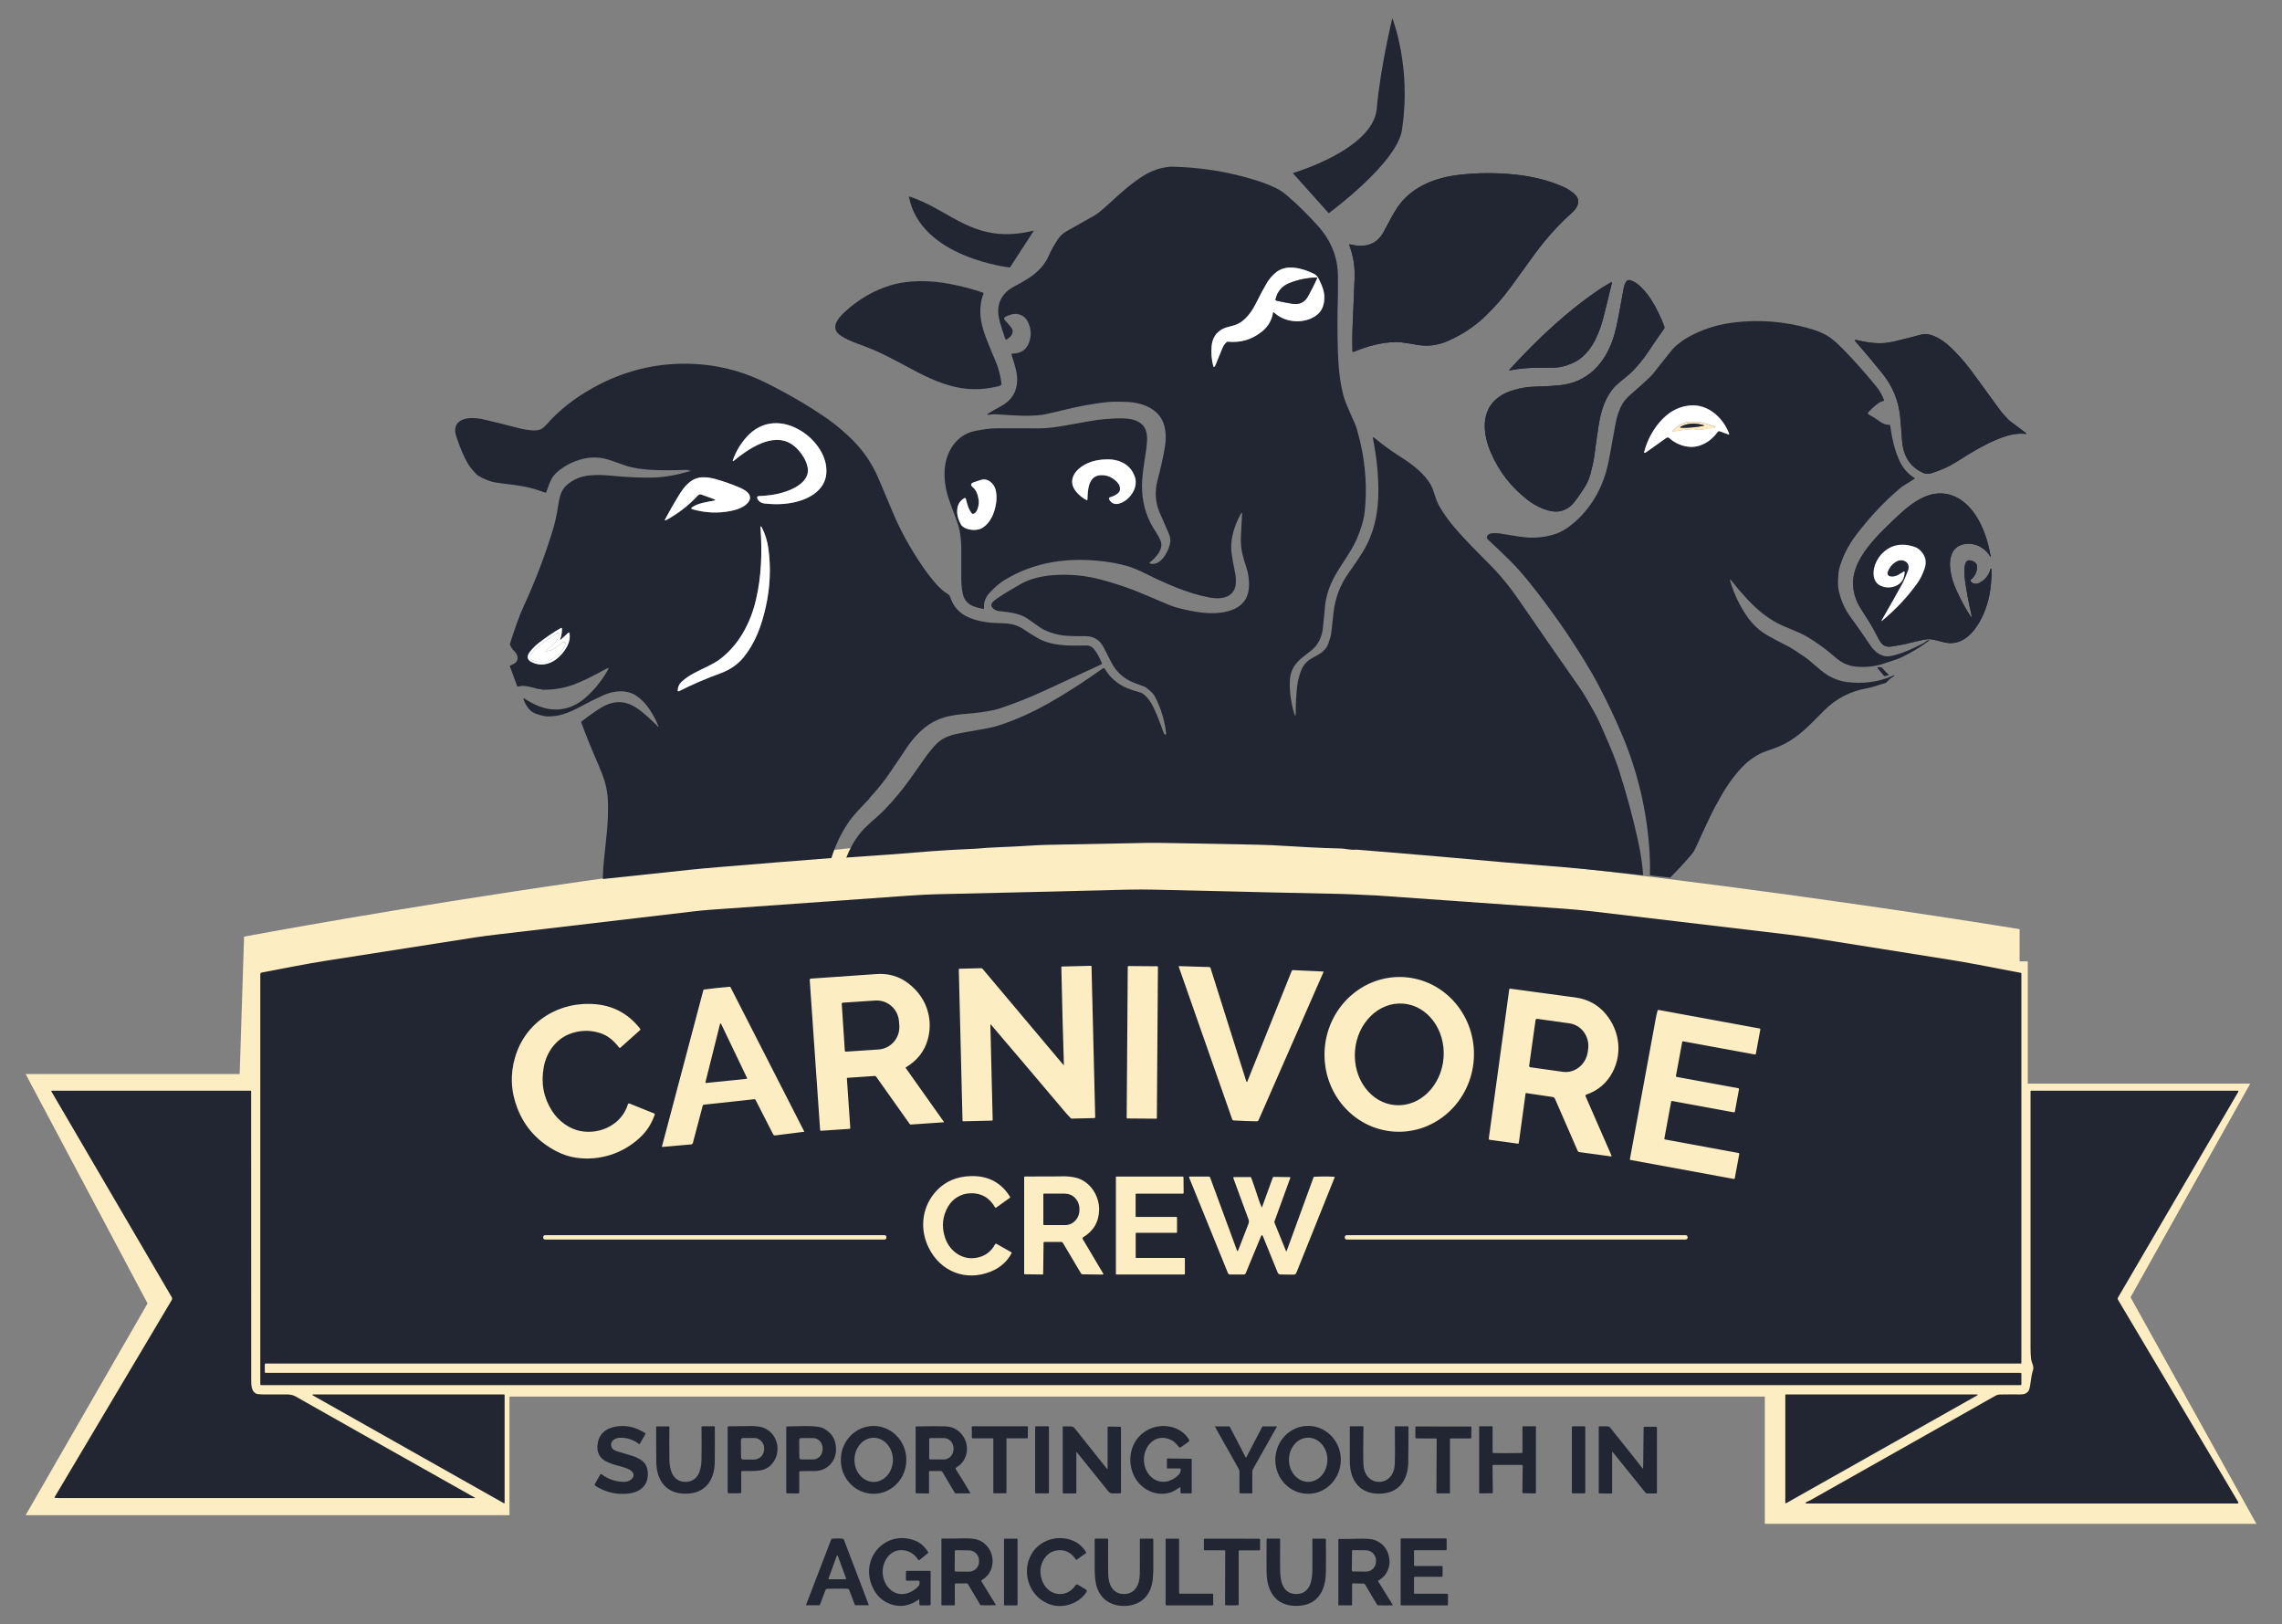 <?xml version="1.0" encoding="UTF-8"?>
<svg xmlns="http://www.w3.org/2000/svg" version="1.1" viewBox="0 0 296.48 211.01">
  <rect x="0" y="0" width="296.48" height="211.01" fill="#808080" stroke="none"/>
  <defs>
    <style>
      .cls-1 {
        fill: #fdedc2;
      }

      .cls-2 {
        fill: #fff;
      }

      .cls-3 {
        fill: #222633;
      }

      .cls-4 {
        fill: #fcecc1;
      }
    </style>
  </defs>
  <!-- Generator: Adobe Illustrator 28.6.0, SVG Export Plug-In . SVG Version: 1.2.0 Build 709)  -->
  <g>
    <g id="Layer_1">
      <g>
        <path class="cls-1" d="M31.15,139.53H3.33l15.84,29.8-15.84,27.51h62.86v-15.41h163.1v16.53h63.86l-16.35-29.43,15.55-27.75h-28.9v-15.89h-1.06v-4.18s-65.09-10.79-112.56-12.44c-39.69-1.36-118.12,13.41-118.12,13.41l-.57,17.86Z"/>
        <g>
          <path class="cls-3" d="M208.33,37.25c.3-.19.62-.38.96-.57.11-.06.15-.03.12.09-.46,1.91-.84,3.45-1.14,4.61-.22.87-.53,1.73-.93,2.58-.55,1.18-1.51,2.42-2.68,3.03-.67.35-1.37.58-2.1.71-.33.06-1.06.08-2.19.06-1.46-.02-2.85.09-4.19.34-.12.02-.14-.01-.06-.1,3.67-4.03,7.7-7.81,12.19-10.76ZM188.06,44.31c-1.18.52-2.41.69-3.68.52-.94-.12-2.1-.42-3.12-.4-1.87.05-3.66.55-5.38,1.27-.08.03-.16-.02-.16-.1-.04-1.13-.02-2.45.05-3.97.07-1.62.15-3.47.23-5.57.05-1.45-.17-2.84-.68-4.18-.03-.07-.01-.11.04-.14.01,0,.02,0,.04,0,1.8.45,3.38.15,4.34-1.56.71-1.27,1.31-2.63,2.19-3.74,1.78-2.26,4.59-3.35,7.41-3.7,2.54-.32,5.12-.33,7.75-.04,2.13.24,4.1.75,5.9,1.51.53.23,1.04.54,1.51.94.92.76.55,1.75-.21,2.43-1.82,1.63-3.47,3.46-4.95,5.49-.49.67-1.54,2.13-3.16,4.36-.86,1.19-1.92,2.39-3.17,3.61-1.39,1.35-3.04,2.44-4.94,3.27ZM216.21,42.69c-.74,1.03-1.4,1.99-1.99,2.89-.75,1.14-1.68,2.29-2.63,3.11-.65.57-1.67,1.27-2.25,2.08-.98,1.37-1.38,2.86-1.66,4.56-.13.81-.33,2.2-.59,4.18-.05.39-.2,1.07-.46,2.06-.17.65-.45,1.28-.86,1.9-.49.76-.9,1.34-1.23,1.75-.48.61-1.06,1-1.75,1.17-1.4.33-3.22-.58-4.35-1.46-2.12-1.65-3.7-3.69-4.75-6.13-1.04-2.41-1.37-5.46,1-7.19.59-.43,1.3-.76,2.13-.98.87-.24,1.64-.36,2.3-.38,1.38-.04,2.49-.09,3.33-.17,3.74-.33,6.07-2.79,7.17-6.23.24-.76.47-1.72.68-2.88.42-2.27.64-3.47.66-3.59.07-.35.19-.63.36-.84.1-.13.27-.19.43-.14.74.22,1.25.67,1.87,1.35.28.31.52.62.72.93.8,1.23,1.43,2.49,1.89,3.78.03.08.01.17-.03.23ZM245.4,87.67c-.17.1-.35.15-.56.17-.02,0-.04,0-.06-.03l-.82-.97c-.09-.11-.07-.17.08-.17h.23c.14,0,.26.06.35.17.24.32.5.59.79.81,0,0,0,.01,0,.02ZM258.42,77.52c-.54,2.6-2.54,6.83-5.92,5.91-.66-.18-1.13-.29-1.41-.34-.41-.07-.84-.05-1.28.05-.94.21-1.48.34-1.6.37-.76.2-1.59.36-2.5.49-.56.08-.99-.08-1.3-.47-.16-.2-.37-.56-.62-1.07-.58-1.16-1.23-2.14-2.04-3.41-.71-1.12-1.04-2.32-.98-3.58.05-.96.38-1.97,1-3.03,1.04-1.77,2.6-3.31,4.16-4.8,1.96-1.88,4.55-4.27,7.53-3.32,2.36.75,3.83,3.19,4.58,5.53.23.71.43,1.51.58,2.38.03.15,0,.16-.08.03-.69-1.15-1.97-1.77-3.25-1.58-1.8.28-2.14,1.97-1.86,3.6.13.79.38,1.58.74,2.37.53,1.19,1.11,2.26,1.73,3.23.26.4.33.37.22-.09-.35-1.51-.63-2.96-.81-4.36-.09-.63-.2-1.84.14-2.4.1-.16.28-.25.47-.22.79.12,1.09.56.9,1.31-.13.51-.38.9-.75,1.18-.08.06-.09.18-.02.25.33.35.73.4,1.2.14.7-.38,1.16-.97,1.37-1.75,0-.03.03-.05.06-.05.04,0,.06,0,.06.04.03,1.25-.07,2.45-.31,3.61ZM263.13,56.37c-.71-.08-1.46,0-2.25.22-2.29.65-4.62,2.11-6.75,3.45-.97.61-2.04,1.09-3.2,1.44-.35.1-.72.12-1.07-.04-1.91-.87-2.63-2.42-2.76-4.39-.08-1.28-.16-2.28-.24-3.01-.22-2.04-.98-3.87-2.29-5.5-1.17-1.45-2.32-2.83-3.47-4.13-.18-.21-.14-.28.13-.22,1.64.38,3.13.6,4.8.2,1.34-.32,2.41-.6,3.23-.82.46-.13.84-.17,1.13-.14,1.15.14,2.31,1,3.12,1.79.81.78,1.56,1.62,2.26,2.51.38.48,1.72,2.32,4.03,5.5.17.23.36.46.57.7.29.32.51.61.84.85,1.25.94,1.91,1.43,1.96,1.47.14.11.12.15-.05.13Z"/>
          <path class="cls-3" d="M210.48,100.48c-.38-1.18-.81-2.34-1.29-3.47-.91-2.15-1.51-3.48-1.79-4-.97-1.77-1.68-2.97-2.12-3.6-2.87-4.1-5.51-7.92-7.94-11.45-1.23-1.8-2.56-3.4-3.96-4.79-1.72-1.71-3.1-3.15-4.13-4.32-.9-1.02-1.64-2.03-2.22-3.04-.22-.39-.42-.84-.58-1.37-.22-.69-.39-1.15-.52-1.38-.88-1.59-2.51-2.78-4.02-3.74-1.14-.72-2.25-1.53-3.34-2.43-.17-.14-.24-.1-.19.12.44,2.16.68,4.35.7,6.56.03,2.97-.53,5.76-2.12,8.28-.46.74-1.06,1.62-1.79,2.65-1.08,1.52-1.72,3.25-1.93,5.19-.16,1.54-.26,2.4-.29,2.58-.06.4-.19.84-.37,1.34-.43,1.13-1.35,1.43-2.17,1.92-.92.54-1.28,1.2-1.59,2.22-.14.45-.23.89-.28,1.32-.13,1.08-.2,2.26-.2,3.54,0,.5-.07.51-.21.03-.39-1.34-.58-2.65-.56-3.94,0-.57.09-1.04.22-1.42.37-1.01,1.01-1.57,1.89-2.24.59-.45.97-.77,1.14-.96.58-.67.93-1.47,1.04-2.41.11-.97.21-1.95.29-2.92.11-1.25.52-2.52,1.22-3.83.75-1.4,2.23-3.34,2.89-4.87.58-1.35.92-2.5,1.03-3.47.34-3.06.14-6.15-.59-9.26-.27-1.12-.49-1.89-.68-2.31-.78-1.71-1.25-2.84-1.41-3.38-.44-1.51-.69-3.39-.78-5.65-.09-2.62-.09-5.21,0-7.78,0-.16,0-.55,0-1.18,0-.67,0-1.06,0-1.18-.03-2.41-.88-4.55-2.54-6.42-1.33-1.49-2.69-2.84-4.1-4.04-.47-.4-.95-.72-1.45-.96-.89-.42-1.82-.78-2.79-1.07-3.52-1.07-7.14-1.64-10.83-1.7-1.26.1-2.44.48-3.53,1.16-1.66,1.03-3.1,2.36-4.54,3.68-.86.79-1.49,1.3-1.9,1.53-2.41,1.36-3.62,2.04-3.63,2.05-.57.33-.86.66-1.2,1.2-.43.66-.77,1.28-1.02,1.86-.51,1.18-1.36,2.15-2.54,2.93-.52.34-1.01.63-1.47.87-.68.35-1.16.65-1.44.9-1.13,1.01-1.43,2.38-.92,4.11.22.73.45,1.44.69,2.13.02.05.08.07.12.05.61-.33,1.14-.94.6-1.63-.19-.24-.46-.55-.82-.93-.11-.12-.08-.32.07-.39.51-.24,1.11-.49,1.67-.36.58.13,1,.45,1.26.96.39.76.49,1.55.29,2.35-.29,1.2-1.05,1.81-2.28,1.82-.08,0-.13.07-.11.15.36,1.12.78,2.35.73,3.42-.07,1.46-.77,2.55-2.11,3.27-.71.38-1.24.68-1.58.9-.27.17-.25.24.07.2.29-.04.54-.08.83-.06,1.73.12,2.94.18,3.63.19,1.3.01,2.3-.06,3-.23,2.12-.5,3.25-.76,3.41-.8,1.36-.3,2.73-.54,4.12-.71.68-.09,1.62-.11,2.84-.06,2.08.08,4.24.89,4.87,2.98.25.86.29,1.82.11,2.89-.21,1.28-.53,2.71-.95,4.3-.38,1.47-.3,2.86.26,4.18.13.31.53,1.21,1.18,2.7.21.48.29.92.17,1.41-.24,1.07-1.22,2.89-2.57,2.55-.08-.02-.1-.12-.04-.17.81-.64,1.82-1.73,1.39-2.81-.32-.79-.91-1.52-1.28-2.25-.89-1.75-1.25-3.65-1.1-5.71.06-.84.2-1.9.41-3.19.17-1.06.24-1.83.22-2.33-.12-2.38-2.42-2.5-4.29-2.39-1.02.06-1.72.11-2.1.17-.67.1-2.07.34-4.2.73-1.22.22-2.37.38-3.46.38-3.33,0-5.1-.01-5.3-.01-1.03,0-1.85.13-2.92.33-2.54.46-3.97,2.82-4.04,5.3-.03,1.19.14,2.35.52,3.47.14.42.51,1.43,1.1,3.03.37.99.55,2.2.55,3.63,0,2.26,0,3.39,0,3.4-.02.89.05,1.67.2,2.36.2.88.76,1.45,1.69,1.71.49.14.81.21.99.23.06,0,.09-.02.08-.08-.07-.72.16-1.38.68-1.96.65-.73,1.32-1.3,2-1.72,1.91-1.16,3.99-1.93,6.26-2.32,1.85-.31,3.83-.37,5.94-.16,1.29.12,2.51.34,3.64.65.65.18,1.5.53,2.55,1.05,2.65,1.32,5.52,2.57,8.25,3.07,1.64.3,3.35-.05,3.4-2.04,0-.37-.02-.7-.07-.98-.27-1.34-.44-2.27-.5-2.79-.14-1.2.06-2.45.59-3.76.23-.56.44-1.01.63-1.33.11-.19.17-.17.15.05-.02.43-.07,1.39-.15,2.88-.02.45-.01.9.03,1.34.11,1.13.55,2.23.8,3.16.17.62.24,1.28.22,1.97-.06,2.12-1.45,3.08-3.34,3.41-1.2.21-2.62.14-4.25-.19-1.26-.26-2.14-.49-2.64-.7-2.71-1.15-4.27-1.8-4.68-1.96-1.29-.49-2.7-.95-4.23-1.37-2.05-.56-4.16-.76-6.32-.6-1.65.13-3.04.5-4.15,1.13-1.9,1.07-3.08,1.82-3.56,2.24-.4.36-.41.69-.02,1,.21.17.46.27.75.3,1.29.14,2.69.28,3.75,1.04,1.13.81,1.79,1.26,2,1.36,1.01.49,2.08.76,3.2.82.62.03,1.23.04,1.81.03.66-.01,1.13.04,1.41.16.51.21.9.52,1.16.93.58.89,1.12,2.35,1.78,3.2.65.84,1.51,1.46,2.55,1.83.84.3,1.3.48,1.39.55.61.46.99.84,1.15,1.15.79,1.51,1.28,3.12,1.48,4.85.01.09-.09.16-.17.11-.07-.04-.12-.12-.16-.23-.45-1.28-.87-2.33-1.25-3.14-.38-.82-1.04-1.88-1.83-2.1-.68-.19-1.23-.37-1.64-.54-1.26-.53-2.23-1.36-2.91-2.5-.08-.13-.18-.15-.3-.06-1.93,1.38-3.78,2.59-5.56,3.66-2.13,1.29-4.16,2.32-6.09,3.07-1.34.53-2.43.87-3.26,1.02-1.57.29-2.68.49-3.34.6-1.46.25-2.52.59-3.39,1.49-.49.52-1,1.15-1.53,1.9-.83,1.19-1.47,2.09-1.92,2.72-.96,1.34-2.04,2.63-3.23,3.87-1.02,1.06-2.29,1.95-3.16,3.04-.76.95-1.37,2.02-1.82,3.19,3.73-.25,7.44-.52,11.13-.83,1.18-.1,3.06-.2,5.65-.32,2.02-.19,4.3-.23,6.05-.34,1.5-.1,2.54-.15,3.13-.16,4.39-.08,8.79-.17,13.18-.26.75-.01,1.88,0,3.39.03,1.93.04,4.96.1,9.1.17,1.33.02,2.57.06,3.71.1.33.01,1.92.1,4.78.27,1.37.08,2.74.13,4.12.16.19,0,.54.04,1.04.12.35.05.7.06,1.06.03,6.44.52,12.87,1.07,19.31,1.66,1.04.09,2.27.19,3.7.3,4.72.36,9.44.82,14.18,1.37-.12-1.57-.36-3.16-.73-4.77-.67-2.99-1.43-5.79-2.27-8.41ZM129.16,66.46c-.31.98-1.04,2.11-2.07,2.33-.69.15-1.87,0-2.24-.67-.42-.74-.57-1.44-.45-2.13.09-.56.39-.98.89-1.27.08-.05.18,0,.2.08.2.78.31,1.29.77,1.89.04.05.09.08.16.07.63-.06.81-1.33.75-1.75-.11-.81-.36-1.37-.75-1.69-.36-.3-.32-.53.12-.67l.8-.27c.46-.15.87-.11,1.24.14.45.3.73.76.84,1.37.13.79.05,1.64-.25,2.57ZM145.44,65.4c-.6.18-1.05,0-1.34-.54-.06-.1,0-.23.11-.26.39-.1,1.25-.48,1.3-.94.05-.42-.1-.79-.44-1.11-.61-.58-1.29-.86-2.05-.83-1.66.07-1.7,1.99-1.74,3.18,0,.05-.06.09-.11.06-.67-.34-1.53-1.08-1.78-1.83-.45-1.38.81-2.5,1.98-2.99.73-.31,1.57-.47,2.53-.47,1.66,0,3.04.76,3.55,2.33.45,1.4-.73,3.02-2.02,3.4ZM165.39,40.62c-.17,1-.66,1.83-1.47,2.47-1.29,1.02-2.75,1.45-4.38,1.29-.06,0-.12.01-.17.05-.23.2-.4.44-.53.73-.05.11-.36.87-.94,2.29-.12.3-.22.29-.3-.02-.19-.77-.26-1.57-.19-2.39.08-1.1.57-1.87,1.47-2.33.45-.23,1.11-.32,1.63-.51,1.31-.48,2.14-1.74,2.75-2.96.49-.98.93-1.81,1.33-2.48.27-.46.63-.89,1.08-1.29,1.37-1.22,3.44-.68,5.03.09.26.13.47.35.63.66.44.86.68,1.57.72,2.12.1,1.45-.45,2.44-1.64,2.98-1.59.72-3.61.45-4.9-.75-.07-.06-.11-.05-.13.04Z"/>
          <path class="cls-3" d="M196.17,37.44c1.62-2.23,2.67-3.68,3.16-4.36,1.48-2.03,3.13-3.87,4.95-5.49.77-.69,1.13-1.67.21-2.43-.48-.4-.98-.71-1.51-.94-1.8-.77-3.76-1.27-5.9-1.51-2.63-.3-5.22-.28-7.75.04-2.82.35-5.63,1.44-7.41,3.7-.87,1.11-1.47,2.47-2.19,3.74-.97,1.72-2.55,2.01-4.34,1.56-.01,0-.02,0-.04,0-.05.03-.07.07-.04.14.51,1.33.73,2.73.68,4.18-.08,2.1-.15,3.95-.23,5.57-.07,1.52-.09,2.84-.05,3.97,0,.08.09.14.16.1,1.73-.72,3.51-1.22,5.38-1.27,1.02-.03,2.18.27,3.12.4,1.27.17,2.5,0,3.68-.52,1.91-.83,3.55-1.92,4.94-3.27,1.25-1.22,2.3-2.42,3.17-3.61Z"/>
          <path class="cls-2" d="M170.41,41.33c1.19-.54,1.73-1.53,1.64-2.98-.04-.56-.28-1.26-.72-2.12-.16-.32-.37-.54-.63-.66-1.59-.77-3.66-1.31-5.03-.09-.45.4-.81.83-1.08,1.29-.4.67-.84,1.49-1.33,2.48-.61,1.22-1.44,2.48-2.75,2.96-.51.19-1.18.28-1.63.51-.9.46-1.39,1.23-1.47,2.33-.06.83,0,1.62.19,2.39.08.31.18.32.3.02.58-1.41.89-2.17.94-2.29.12-.29.3-.53.53-.73.05-.04.1-.06.17-.05,1.63.16,3.09-.27,4.38-1.29.81-.64,1.3-1.46,1.47-2.47.02-.09.06-.11.13-.04,1.28,1.21,3.31,1.47,4.9.75ZM167.89,39.45c-.91-.15-1.27-.22-2.06-.4-.08-.02-.13-.1-.11-.18.24-1.02.85-1.73,1.84-2.12,1.07-.42,2.23-.66,3.47-.71.06,0,.11.06.08.12-.37.82-.76,1.59-1.17,2.32-.45.8-1.11,1.11-2.05.96Z"/>
          <path class="cls-3" d="M169.94,38.49c.41-.73.8-1.51,1.17-2.32.03-.06-.02-.12-.08-.12-1.25.05-2.41.29-3.47.71-.99.39-1.6,1.1-1.84,2.12-.02.08.03.16.11.18.8.18,1.16.25,2.06.4.94.15,1.61-.17,2.05-.96Z"/>
          <path class="cls-3" d="M214.35,38.67c-.2-.31-.44-.62-.72-.93-.61-.68-1.12-1.13-1.87-1.35-.16-.05-.33.01-.43.14-.16.21-.28.5-.36.84-.03.12-.25,1.32-.66,3.59-.21,1.16-.44,2.12-.68,2.88-1.1,3.44-3.43,5.9-7.17,6.23-.85.07-1.96.13-3.33.17-.66.02-1.43.14-2.3.38-.83.22-1.54.55-2.13.98-2.37,1.73-2.04,4.78-1,7.19,1.05,2.44,2.63,4.48,4.75,6.13,1.13.88,2.96,1.8,4.35,1.46.68-.17,1.27-.55,1.75-1.17.32-.41.73-1,1.23-1.75.4-.62.69-1.25.86-1.9.25-.99.41-1.67.46-2.06.27-1.98.46-3.37.59-4.18.27-1.7.68-3.19,1.66-4.56.58-.81,1.59-1.52,2.25-2.08.94-.82,1.87-1.96,2.63-3.11.59-.89,1.25-1.86,1.99-2.89.05-.07.06-.15.03-.23-.46-1.29-1.09-2.56-1.89-3.78Z"/>
          <path class="cls-3" d="M129.6,50.22c.15-.04.28-.09.38-.15.11-.06.15-.16.13-.28-.16-1.13-.42-2.1-.78-2.9-.21-.46-.58-1.38-1.13-2.76-.38-.95-.62-1.78-.74-2.51-.18-1.17-.12-2.38.32-3.49.02-.04,0-.09-.05-.11-1.38-.47-2.83-.85-4.33-1.14-2.51-.47-5.28-.54-7.72.19-2.16.65-4.25,1.88-5.97,3.49-.88.83-1.93,2.1-.46,3.06.58.38,1.26.7,2.04.98.94.34,1.8.68,2.57,1.01.55.24,1.37.65,2.47,1.22,2.96,1.56,4.63,2.56,7.11,3.27,2.04.58,4.09.61,6.16.1Z"/>
          <path class="cls-3" d="M196.13,48.01c-.08.09-.06.12.06.1,1.33-.25,2.73-.36,4.19-.34,1.13.01,1.85,0,2.19-.06.73-.12,1.43-.36,2.1-.71,1.17-.61,2.13-1.85,2.68-3.03.4-.86.71-1.72.93-2.58.3-1.16.68-2.7,1.14-4.61.03-.12-.01-.16-.12-.09-.34.19-.66.38-.96.57-4.49,2.94-8.53,6.73-12.19,10.76Z"/>
          <path class="cls-3" d="M245.82,88.02c.48-.34.45-.39-.08-.16-1.75.75-3.67,1-5.78.75-.68-.08-1.4-.31-2.16-.69-1.12-.57-2.31-1.87-3.28-2.54-1-.69-1.71-1.15-2.13-1.37-1.33-.69-2.25-1.17-2.73-1.45-1.07-.61-1.98-1.45-2.71-2.52-.92-1.34-1.63-2.82-2.13-4.45-.11-.35-.05-.38.18-.09.57.73,1.19,1.46,1.86,2.18,1.42,1.54,2.88,2.78,4.86,3.66.96.42,2.02.79,2.88,1.28,1.36.78,2.66,1.72,3.88,2.8.78.69,1.66,1.09,2.64,1.18,1.13.11,2.44.02,3.6-.39.22-.08.55-.19.99-.32.6-.18,1.09-.37,1.45-.55,1.32-.65,2.45-1.34,3.39-2.06.16-.12.14-.16-.05-.11-.21.05-.41.3-.64.41-1.4.7-2.75,1.37-4.27,1.65-1.09.2-2-.5-2.59-1.39-.86-1.29-1.76-2.57-2.67-3.82-.64-.88-1.12-1.95-1.42-3.21-.09-.38-.13-.87-.11-1.48.03-.7.08-1.2.17-1.5.41-1.51,1.14-2.96,2.18-4.33,1.48-1.95,3.06-3.7,4.75-5.23.7-.64,1.17-1.03,1.42-1.18.72-.44,1.2-.74,1.42-.89.05-.04.05-.07,0-.11-.81-.48-1.45-1.19-1.92-2.15-.66-1.37-1.05-3.2-1.25-4.67,0-.06-.04-.09-.11-.09-.4.03-.83-.12-1.27-.45-.4-.3-.89-.61-1.46-.92-.07-.04-.09-.13-.04-.19.33-.39.76-.79,1.3-1.2.22-.17.47-.28.73-.33.05,0,.07-.06.06-.1-.19-.52-.45-1.01-.76-1.46-.1-.15-.45-.57-1.03-1.26-1.16-1.39-2.37-2.72-3.62-4-.78-.79-1.45-1.36-2.02-1.69-.61-.36-1.44-.68-2.49-.97-3.08-.85-6.22-1.1-9.42-.74-1.95.22-3.76.74-5.41,1.56-1.33.66-2.33,1.41-3,2.26-.41.52-1.18,1.49-2.3,2.9-.25.31-1.2,1.19-2.85,2.63-.5.44-.86.85-1.09,1.24-.42.73-.72,1.61-.91,2.65-.53,2.96-.82,4.54-.87,4.76-.25,1.19-.57,2.26-.98,3.19-.72,1.67-1.71,3.11-2.96,4.32-1.04,1-2.02,1.66-2.94,1.97-1.15.39-2.36.55-3.62.48-.63-.04-1.81-.21-3.53-.51-.37-.06-.79-.07-1.23-.03-.16.02-.32.1-.47.24-.15.14-.15.38,0,.53,1.13,1.05,2.12,2,2.97,2.84.73.73,1.53,1.62,2.39,2.69,2.6,3.24,4.99,6.62,7.16,10.15.72,1.17,1.34,2.24,1.85,3.22,1.2,2.27,2.27,4.52,3.2,6.76,1.96,4.72,3.11,9.65,3.45,14.8.06,1,.09,1.98.06,2.96,0,.06,0,.11,0,.15.01.06.06.1.12.11l2.51.27c.96-.96,1.9-1.97,2.81-3.05.16-.19.37-.52.49-.8.57-1.26,1.15-2.52,1.75-3.78.5-1.06,1.02-2.03,1.54-2.93.95-1.68,2-3.07,3.14-4.17.36-.35.86-.72,1.51-1.13.37-.23.94-.48,1.72-.74.75-.25,1.38-.51,1.88-.77,2-1.04,3.14-2.32,5.12-4.3,1.56-1.57,3.42-2.54,5.55-2.92.41-.07.83-.18,1.26-.32.41-.14.82-.26,1.24-.38.34-.34.6-.58.79-.71ZM224.53,56.42l-1.09-.4c-.11-.04-.2-.01-.27.08-.51.7-1.11,1.22-1.81,1.56-.73.36-1.48.47-2.25.33-.84-.15-1.58-.51-2.24-1.09-.11-.1-.27-.11-.39-.02-.88.64-1.77,1.27-2.65,1.88-.06.04-.1.06-.12.06-.09,0-.12-.04-.1-.12.48-1.77,1.32-3.24,2.53-4.41.99-.97,2.14-1.51,3.45-1.62,2.34-.2,4.26,1.59,5.05,3.64.04.12,0,.15-.11.11Z"/>
          <path class="cls-3" d="M260.37,53.91c-.21-.23-.4-.46-.57-.7-2.31-3.18-3.65-5.01-4.03-5.5-.7-.89-1.45-1.73-2.26-2.51-.81-.79-1.97-1.64-3.12-1.79-.29-.04-.67.01-1.13.14-.81.22-1.89.5-3.23.82-1.67.4-3.16.18-4.8-.2-.27-.06-.31,0-.13.22,1.14,1.3,2.3,2.68,3.47,4.13,1.31,1.63,2.07,3.46,2.29,5.5.08.73.16,1.74.24,3.01.13,1.97.85,3.52,2.76,4.39.34.16.72.14,1.07.04,1.16-.35,2.23-.83,3.2-1.44,2.13-1.34,4.46-2.8,6.75-3.45.79-.22,1.54-.3,2.25-.22.17.02.19-.02.05-.13-.05-.04-.71-.53-1.96-1.47-.33-.25-.55-.54-.84-.85Z"/>
          <path class="cls-3" d="M112.95,103.7c1.07-1.15,1.97-2.27,2.92-3.69.85-1.27,1.52-2.27,2.01-2.99.99-1.44,2.33-2.83,3.96-3.52,2.12-.89,3.94-.63,6.57-1.12.68-.13,1.15-.23,1.4-.32,1.95-.65,3.86-1.4,5.73-2.26.85-.39,3.37-1.55,7.55-3.49.06-.03.09-.1.06-.16-.28-.7-.6-1.28-.95-1.74-.29-.38-.64-.57-1.07-.56-2.3.06-4.52.09-6.39-1-.54-.32-1.1-.66-1.65-1.04-.89-.61-1.74-.82-2.89-.84-1.49-.03-3.05-.18-4.41-.79-1.16-.52-1.93-1.38-2.32-2.58-.02-.07-.06-.14-.1-.2-.06-.09-.11-.14-.15-.17-.61-.38-1.15-.85-1.62-1.39-.66-.76-1.27-1.56-1.83-2.39-1.55-2.29-2.79-4.54-3.72-6.76-1.22-2.88-1.86-4.4-1.93-4.57-.8-1.85-1.89-3.48-3.27-4.87-1.09-1.1-2.21-2.05-3.37-2.86-2.31-1.6-4.92-3.13-7.84-4.6-2.67-1.34-5.42-2.14-8.25-2.42-5.12-.49-9.93.53-14.45,3.07-2.34,1.32-4.29,2.85-5.83,4.6-.37.41-.67.66-.9.75-.35.12-.76.16-1.23.11-.61-.07-1.06-.14-1.36-.22-1.76-.46-3.29-.85-4.6-1.15-.67-.16-1.28-.23-1.82-.22-.68.02-1.21.19-1.59.51-.49.42-.6,1.06-.31,1.93.48,1.45.98,2.62,1.51,3.51.15.26.36.54.61.83.32.37.56.61.72.71.54.33,1.12.59,1.74.77.31.09.94.19,1.89.3,1.44.16,2.88.37,4.23.84.29.1.57.19.84.29.06.02.11,0,.13-.06.47-1.28.65-1.97,1.47-2.66.97-.82,2.07-1.37,3.31-1.67,1.22-.29,2.43-.22,3.65.22.61.22,1.21.43,1.8.63,1.05.36,2.27.51,3.35.58,1.3.07,2.81.07,4.55,0,.1,0,.3.03.58.11.06.02.06.03,0,.05-1.72.51-3.29.79-4.71.84-1.51.05-3.48-.04-5.91-.27-.81-.08-1.61-.08-2.41-.01-1.18.1-2.2.53-3.04,1.28-.71.64-.93,1.55-1.07,2.51-.18,1.22-.41,2.3-.7,3.25-1.02,3.35-2.28,6.65-3.78,9.91-.54,1.16-1.14,2.82-1.82,4.97.09.31.3.64.64.98.29.29.41.62.35.98-.07.45-.53.66-.92.81-.05.02-.08.08-.06.13l.94,2.56c.02.06.06.08.12.06.35-.12.77-.12,1.27-.02.44.09.88.19,1.32.32.21,0,.41.03.58.1,1.65.04,3.24-.28,4.77-.95,1.09-.48,2.27-1.07,3.54-1.78.28-.15.34-.09.18.18-.87,1.51-1.91,2.76-3.12,3.77-1.15.95-2.46,1.41-3.93,1.35-1.25-.04-2.64-.66-3.7-1.37-.2-.13-.26-.09-.17.14.24.65.74,1.43,1.38,1.7.5.22,1.03.36,1.57.43,1.58.05,2.83-.43,4.24-1.18,1.17-.63,2.22-1.15,3.12-1.56,1.38-.63,3.07-.79,4.35.08,1.31.89,2.22,2.43,2.86,3.99.01.03-.02.05-.04.03-.92-.89-1.76-1.75-2.83-2.46-1.75-1.16-3.34-.89-4.97.19-.58.38-1.3.9-2.15,1.54-.06.04-.08.12-.05.18.55,1.52,1.29,3.35,2.22,5.48.65,1.5,1.15,2.92,1.22,4.49.06,1.36.02,2.72-.11,4.08-.15,1.56-.31,3.12-.48,4.69l-.06,1.51s.03.06.06.06c3.77-.4,7.53-.81,11.29-1.2.94-.1,2.17-.21,3.7-.34,4.88-.41,9.76-.8,14.65-1.18.51-1.65,1.23-3.17,2.16-4.55.76-1.13,1.74-2.07,2.8-3.2ZM72.31,85.61c-.97.75-2.17.96-3.25.4-.58-.3-.66-.74-.22-1.32.31-.41.68-.79,1.13-1.14.93-.73,1.9-1.39,2.9-1.96.06-.04.14,0,.14.08.01.45-.07.93-.25,1.44-.02.06,0,.07.04.03l1.08-.97s.06-.01.07.02c.34,1.24-.71,2.68-1.65,3.41ZM86.42,67.61s-.06-.04-.04-.07c.55-1.05,1.16-2.11,1.83-3.2.7-1.14,1.58-2.22,2.97-2.31.56-.04,1.21.06,1.95.27.97.28,1.94.63,2.9,1.03.51.21.88.44,1.12.69.69.71.04,1.44-.62,1.82-.44.25-.96.43-1.57.55-1.67.33-3.35.25-5.04-.23-.1-.03-.12-.17-.04-.22.83-.55,1.68-.66,2.82-.87.3-.05.3-.13.02-.23l-1.6-.58c-.14-.05-.31-.01-.41.1-1.19,1.3-2.59,2.38-4.17,3.24-.04.02-.08.03-.11.03ZM99.5,78.82c-.54,2.46-1.37,4.71-2.87,6.56-.76.94-1.75,1.63-2.98,2.08-2,.73-3.79,1.5-5.38,2.32-.07.04-.12.04-.16.03-.03-.01-.05-.04-.05-.07,0-.49.2-.91.6-1.25.93-.8,1.86-1.21,3.17-1.85.7-.34,1.23-.64,1.6-.91,2.53-1.85,4.06-4.71,4.77-7.7.74-3.1.84-6.19.62-9.4-.02-.32.04-.33.19-.05.42.81.7,1.73.84,2.75.33,2.47.22,4.97-.34,7.5ZM107.34,61.6c-.21,2.04-2.1,3.17-4.01,3.62-1.22.29-2.55.36-3.99.19-.48-.05-.8-.29-.97-.69-.05-.13.04-.27.18-.27.47-.01,1.01-.06,1.64-.14,1.64-.21,5.18-1.26,4.73-3.61-.22-1.12-1.15-2.4-2.11-3.02-2.45-1.56-5.63.67-7.46,2.16-.15.12-.19.09-.13-.09.4-1.11,1-2.12,1.8-3.01,1.96-2.18,4.71-2.24,7.1-.73,1.82,1.15,3.45,3.32,3.21,5.59Z"/>
          <path class="cls-2" d="M219.59,52.68c-1.31.11-2.46.65-3.45,1.62-1.2,1.18-2.05,2.65-2.53,4.41-.02.09,0,.13.1.12.03,0,.07-.02.12-.06.88-.61,1.76-1.23,2.65-1.88.12-.09.28-.08.39.02.65.58,1.4.94,2.24,1.09.77.14,1.52.02,2.25-.33.7-.34,1.3-.87,1.81-1.56.07-.1.16-.12.27-.08l1.09.4c.12.04.15,0,.11-.11-.79-2.05-2.71-3.84-5.05-3.64ZM222.71,55.57c-.27.1-.66.01-.94.09-.48.15-.9.2-1.25.14-.37-.06-.72-.07-1.06-.04-.67.07-1.36.17-2.07.29-.14.02-.16-.01-.06-.12.49-.52,1.07-.88,1.72-1.07.29-.08.55-.1.79-.06.38.07.63-.08,1.06.04.63.17,1.23.35,1.81.53.18.06.18.12,0,.18Z"/>
          <path class="cls-4" d="M222.71,55.39c-.58-.19-1.18-.37-1.81-.53-.43-.12-.68.03-1.06-.04-.24-.04-.5-.02-.79.06-.65.19-1.23.55-1.72,1.07-.1.1-.08.14.06.12.71-.12,1.4-.22,2.07-.29.33-.04.68-.02,1.06.04.35.06.76,0,1.25-.14.27-.08.67,0,.94-.09.18-.06.18-.12,0-.18ZM221.34,55.32c-.93.17-1.83.26-2.71.26-.44,0-.46-.08-.05-.26.82-.36,1.74-.38,2.77-.08.1.03.1.05,0,.07Z"/>
          <path class="cls-2" d="M104.13,56.01c-2.39-1.51-5.13-1.45-7.1.73-.8.89-1.41,1.89-1.8,3.01-.06.18-.02.21.13.09,1.83-1.5,5-3.72,7.46-2.16.96.61,1.9,1.89,2.11,3.02.45,2.35-3.1,3.4-4.73,3.61-.63.08-1.17.13-1.64.14-.14,0-.23.14-.18.27.17.41.49.64.97.69,1.44.16,2.77.1,3.99-.19,1.91-.45,3.79-1.58,4.01-3.62.24-2.27-1.39-4.44-3.21-5.59Z"/>
          <path class="cls-3" d="M221.35,55.24c-1.02-.3-1.94-.28-2.77.08-.4.17-.38.26.05.26.87,0,1.78-.09,2.71-.26.1-.02.1-.04,0-.07Z"/>
          <path class="cls-2" d="M143.9,59.68c-.96,0-1.81.16-2.53.47-1.17.5-2.43,1.61-1.98,2.99.24.75,1.11,1.49,1.78,1.83.05.02.1,0,.11-.06.04-1.19.08-3.11,1.74-3.18.76-.03,1.44.24,2.05.83.34.32.48.69.44,1.11-.05.46-.91.84-1.3.94-.11.03-.17.16-.11.26.3.54.75.72,1.34.54,1.29-.38,2.47-2,2.02-3.4-.5-1.57-1.89-2.33-3.55-2.33Z"/>
          <path class="cls-2" d="M90.71,64.34c.11-.12.27-.15.41-.1l1.6.58c.28.1.28.18-.02.23-1.14.21-1.99.32-2.82.87-.09.06-.07.19.04.22,1.69.49,3.37.57,5.04.23.61-.12,1.13-.3,1.57-.55.66-.37,1.31-1.11.62-1.82-.24-.25-.61-.47-1.12-.69-.96-.4-1.93-.75-2.9-1.03-.74-.22-1.4-.31-1.95-.27-1.39.09-2.27,1.17-2.97,2.31-.67,1.09-1.28,2.16-1.83,3.2-.02.03,0,.07.04.07.03,0,.07,0,.11-.03,1.59-.86,2.98-1.94,4.17-3.24Z"/>
          <path class="cls-2" d="M128.57,62.52c-.37-.25-.78-.3-1.24-.14l-.8.27c-.44.15-.48.37-.12.67.39.32.64.89.75,1.69.06.42-.13,1.7-.75,1.75-.06,0-.12-.02-.16-.07-.46-.61-.57-1.11-.77-1.89-.02-.09-.12-.13-.2-.08-.5.29-.79.71-.89,1.27-.12.68.04,1.39.45,2.13.37.66,1.55.82,2.24.67,1.03-.22,1.76-1.35,2.07-2.33.3-.93.38-1.78.25-2.57-.1-.61-.38-1.07-.84-1.37Z"/>
          <path class="cls-3" d="M258.67,73.87s-.05.02-.06.05c-.22.78-.68,1.36-1.37,1.75-.47.26-.87.21-1.2-.14-.07-.07-.06-.19.02-.25.37-.27.61-.67.75-1.18.2-.75-.1-1.19-.9-1.31-.19-.03-.37.06-.47.22-.35.56-.23,1.76-.14,2.4.19,1.4.46,2.85.81,4.36.11.47.03.5-.22.09-.62-.97-1.2-2.04-1.73-3.23-.36-.8-.61-1.59-.74-2.37-.27-1.62.06-3.32,1.86-3.6,1.28-.2,2.56.42,3.25,1.58.08.13.11.12.08-.03-.15-.87-.35-1.66-.58-2.38-.76-2.34-2.22-4.78-4.58-5.53-2.98-.94-5.57,1.44-7.53,3.32-1.56,1.49-3.12,3.03-4.16,4.8-.62,1.06-.95,2.07-1,3.03-.06,1.27.27,2.46.98,3.58.81,1.28,1.46,2.25,2.04,3.41.26.52.47.87.62,1.07.31.39.74.54,1.3.47.91-.13,1.74-.29,2.5-.49.12-.03.66-.16,1.6-.37.44-.1.87-.12,1.28-.05.28.05.75.16,1.41.34,3.39.91,5.39-3.31,5.92-5.91.24-1.15.34-2.36.31-3.61,0-.03-.02-.04-.06-.04ZM250.08,73.81c-.25.75-.56,1.37-.91,1.87-1.25,1.77-2.77,3.4-4.56,4.89-.17.14-.19.11-.09-.07,1.11-1.92,2.01-3.52,2.71-4.8.16-.29.39-.84.69-1.64.37-1.01-.67-1.57-1.45-1.16-.56.29-.97.76-1.2,1.4-.08.22.04.47.27.54.63.18,1.25-.27,1.81-.61.06-.04.13,0,.13.07-.03.89-.42,1.48-1.15,1.8-.66.28-1.3.28-1.93,0-.62-.27-.94-.8-.97-1.59-.03-.96.49-2.03,1.19-2.7,1.12-1.07,2.52-1.33,4.19-.78.4.13.74.41,1.03.83.41.58.49,1.23.25,1.94Z"/>
          <path class="cls-2" d="M99,68.57c-.15-.28-.21-.26-.19.05.22,3.21.12,6.3-.62,9.4-.72,2.99-2.25,5.85-4.77,7.7-.37.27-.9.57-1.6.91-1.32.64-2.25,1.04-3.17,1.85-.4.34-.59.76-.6,1.25,0,.03.02.06.05.07.04.01.1,0,.16-.03,1.59-.81,3.39-1.59,5.38-2.32,1.22-.45,2.21-1.14,2.98-2.08,1.5-1.85,2.33-4.1,2.87-6.56.56-2.53.67-5.03.34-7.5-.14-1.02-.42-1.94-.84-2.75Z"/>
          <path class="cls-2" d="M248.79,71.05c-1.67-.56-3.07-.3-4.19.78-.7.67-1.22,1.74-1.19,2.7.03.79.35,1.32.97,1.59.63.27,1.27.27,1.93,0,.73-.31,1.12-.91,1.15-1.8,0-.07-.07-.11-.13-.07-.55.35-1.18.79-1.81.61-.23-.06-.35-.31-.27-.54.24-.64.64-1.11,1.2-1.4.78-.4,1.82.16,1.45,1.16-.3.8-.53,1.35-.69,1.64-.7,1.28-1.61,2.88-2.71,4.8-.11.18-.08.21.09.07,1.79-1.49,3.31-3.12,4.56-4.89.35-.5.66-1.12.91-1.87.24-.71.16-1.35-.25-1.94-.29-.42-.64-.7-1.03-.83Z"/>
          <path class="cls-2" d="M73.88,82.17l-1.08.97c-.05.04-.06.04-.04-.03.18-.51.27-.99.25-1.44,0-.07-.08-.12-.14-.08-1,.57-1.97,1.23-2.9,1.96-.45.35-.82.73-1.13,1.14-.44.58-.36,1.02.22,1.32,1.08.56,2.28.35,3.25-.4.94-.73,1.98-2.17,1.65-3.41,0-.03-.05-.04-.07-.02ZM73.47,83.68c-.45,1.02-1.16,1.73-2.13,2.12-.35.14-.65.21-.89.21-.42,0-1.17-.07-1.47-.4-.12-.12-.14-.31-.06-.46.17-.31.41-.62.73-.91.57-.53,1.49-1.19,2.77-1.99.04-.03.1-.03.14,0,.14.06.17.18.09.35-.08.18-.25.47-.51.86-.27.41-.87.7-1.15.98-.13.13-.11.18.08.15.46-.08.79-.19,1.17-.49.39-.31.81-.74,1.1-.68.15.03.19.11.13.25Z"/>
          <path class="cls-2" d="M73.33,83.43c-.28-.05-.7.37-1.1.68-.38.3-.7.41-1.17.49-.18.03-.21-.02-.08-.15.28-.28.88-.57,1.15-.98.26-.39.43-.68.51-.86.08-.17.05-.29-.09-.35-.04-.02-.1-.02-.14,0-1.27.8-2.2,1.46-2.77,1.99-.31.29-.56.59-.73.91-.08.15-.06.33.06.46.3.33,1.05.39,1.47.4.24,0,.54-.06.89-.21.97-.39,1.68-1.1,2.13-2.12.06-.14.02-.22-.13-.25Z"/>
          <path class="cls-3" d="M262.62,179.87v-1.45s-.04-.07-.08-.07H34.53c-.07,0-.13-.06-.13-.13v-.96c0-.08.04-.12.12-.12h228.06s.04-.02.04-.04v-50.61c0-.05-.04-.1-.09-.11-1.78-.35-3.59-.69-5.44-1.04-1.3-.24-2.52-.46-3.66-.64-7.59-1.21-13.54-2.15-17.86-2.84-1.06-.17-2.28-.33-3.68-.5-14.33-1.7-22.71-2.7-25.14-2.98-1.17-.13-2.4-.25-3.7-.34-7.93-.55-15.8-1.11-23.62-1.67-.49-.04-.98-.06-1.49-.08-1.25-.05-2.62-.14-3.71-.16-3.64-.07-11.68-.25-24.13-.55-1.23-.03-2.49-.03-3.76,0-8.28.21-16.49.41-24.64.59-.98.02-2.22.09-3.71.19-8.29.59-16.9,1.2-25.85,1.84-.54.04-1.19.1-1.95.19-14.7,1.73-23.14,2.73-25.33,2.98-1.17.13-2.2.27-3.07.4-2.96.46-9.4,1.47-19.31,3.02-2.7.42-5.64,1.02-8.49,1.56-.1.02-.17.11-.17.21v53.29c0,.06.03.09.09.09h228.63c.05,0,.08-.03.08-.08ZM115.16,160.79c0,.13-.11.24-.24.24h-44.11c-.13,0-.24-.11-.24-.24v-.09c0-.13.11-.24.24-.24h44.11c.13,0,.24.11.24.24v.09ZM131.42,162.82c-.59,1.09-1.49,1.88-2.7,2.37-3.24,1.32-6.55,0-8.07-3.11-1.26-2.56-.83-5.52,1.15-7.52,1.11-1.12,2.53-1.71,4.27-1.77,2.27-.08,3.99.81,5.15,2.68.04.06.03.11-.03.15l-1.77,1.26c-.06.04-.1.03-.14-.03-.74-1.28-1.82-1.89-3.24-1.83-1.17.05-2.23.66-2.85,1.7-.73,1.24-.88,2.57-.43,4,.51,1.64,2.03,2.9,3.81,2.72,1.24-.13,2.15-.74,2.73-1.82.03-.05.09-.07.15-.04l1.92,1.09c.06.03.08.1.05.16ZM173.41,152.93l-4.99,12.43c-.06.14-.19.23-.34.23l-1.73-.02c-.15,0-.29-.1-.35-.24l-1.91-4.7c-.09-.22-.18-.22-.27,0l-1.98,4.79c-.04.09-.13.15-.23.15h-1.8c-.12,0-.23-.07-.28-.19l-5.04-12.41c-.02-.06.02-.12.08-.12h2.45c.11,0,.18.05.21.15l3.47,9.42c.05.15.11.15.17,0l1.33-3.43c.07-.19.08-.41,0-.6l-1.96-5.33c-.03-.07.03-.15.11-.15h2.09c.05,0,.1.03.12.09.28.75.6,1.68.95,2.78.12.36.25.71.4,1.05,0,.02.04.02.05,0l1.41-3.87s.05-.07.1-.07l2.11.03s.08.05.06.09l-2.05,5.63c-.03.07-.02.15,0,.22l1.48,3.64c.04.08.07.08.1,0l3.5-9.59s.02-.03.04-.03c.95-.05,1.83-.06,2.65,0,.04,0,.05.02.04.06ZM219.26,160.77c0,.14-.12.26-.26.26h-44.03c-.14,0-.26-.12-.26-.26v-.05c0-.14.12-.26.26-.26h44.03c.14,0,.26.12.26.26v.05ZM211.76,150.57c1.11-6.02,2.22-12.06,3.33-18.1.09-.51.18-.91.27-1.2.01-.05.07-.08.12-.07l13.12,2.41c.07.01.12.08.1.15l-.58,3.15c-.01.06-.05.09-.12.08l-9.31-1.71c-.08-.01-.13.02-.14.1l-.81,4.39c-.01.07.02.12.09.13l8.01,1.47c.06.01.11.07.09.14l-.53,2.89c-.01.07-.08.12-.15.1l-8.01-1.47c-.06-.01-.1.01-.12.08l-.89,4.83s.02.07.05.08l9.61,1.77c.05.01.09.06.08.11l-.59,3.19s-.06.08-.1.07l-13.45-2.47c-.06-.01-.09-.05-.07-.11ZM193.42,147.94l2.66-19.4c0-.06.07-.11.14-.1,4.51.61,7.33.99,8.44,1.14,1.63.22,2.96.94,3.98,2.17,1.79,2.17,2.16,5.09.85,7.57-.73,1.38-1.86,2.34-3.38,2.88-.12.04-.16.12-.1.24l3.36,7.69c.02.05-.02.11-.07.1l-4.11-.56c-.1-.01-.17-.07-.22-.17l-2.94-6.74c-.06-.14-.17-.23-.33-.25-1.6-.24-2.68-.4-3.23-.48-.06,0-.11-.02-.15-.03-.06-.02-.12.02-.12.08l-.87,6.37c-.01.09-.06.13-.15.12l-3.65-.5c-.06,0-.1-.06-.09-.12ZM172.1,136.37c.35-5.54,4.97-9.76,10.32-9.43,5.35.34,9.4,5.1,9.06,10.64-.35,5.54-4.97,9.76-10.32,9.43-5.35-.34-9.4-5.1-9.06-10.64ZM153.19,125.51l3.92.12c.07,0,.14.05.16.12l4.66,14.76s.02.03.04.04c0,0,0,0,.02,0,.01,0,.02,0,.02,0,.02,0,.03-.02.04-.04l5.77-14.37c.03-.07.1-.12.17-.11l3.92.18s.06.04.04.07l-8.43,19.23c-.04.1-.14.16-.25.16-.44,0-.94-.02-1.48-.04-.55-.02-1.04-.04-1.48-.07-.11,0-.2-.08-.23-.18l-6.94-19.81s.01-.07.05-.07ZM146.52,125.57s.03-.07.07-.07l3.78.03s.07.03.07.07l-.14,19.66s-.03.07-.07.07l-3.78-.03s-.07-.03-.07-.07l.14-19.66ZM144.97,152.93s.03-.08.08-.08h8.63s.08.04.08.08l.02,2.06s-.04.08-.08.08h-6.08s-.08.03-.08.08v2.86s.04.08.08.08h5.22s.08.04.08.08v1.9s-.03.08-.07.08h-5.22s-.08.03-.08.07v3.12s.03.08.08.08h6.23s.08.03.08.07v2s-.04.08-.08.08h-8.8s-.08-.02-.08-.06v-12.56ZM140.64,160.92l2.71,4.56s0,.1-.06.1l-2.63-.03c-.09,0-.18-.05-.22-.13l-2.35-3.96c-.04-.07-.13-.12-.22-.12h-2.19c-.07,0-.1.03-.1.1l-.05,4.04c0,.06-.03.09-.09.09l-2.34-.03s-.04-.02-.04-.04v-12.57c0-.06.03-.09.09-.09,3.04,0,4.65-.01,4.83-.02.68-.02,1.3.05,1.86.19,1.78.47,2.99,2.32,2.96,4.15-.03,1.58-.73,2.77-2.1,3.59-.06.03-.07.11-.04.16ZM124.66,125.85l2.78-.07c.1,0,.18.03.24.11l10.46,12.43c.06.07.09.06.08-.03-.12-3.76-.23-7.97-.33-12.63,0-.06.03-.09.09-.1l3.77-.09s.06.03.06.06l.48,19.61c0,.07-.03.1-.1.11l-2.93.07c-.06,0-.11-.02-.15-.06-.38-.4-.68-.73-.92-1.02-3.87-4.58-7.01-8.29-9.43-11.11-.06-.07-.09-.06-.09.04l.3,12.35s-.03.06-.06.06l-3.73.09c-.09,0-.13-.04-.13-.13l-.48-19.59c0-.07.03-.1.1-.1ZM105.38,127.13c2.7-.19,5.53-.39,8.49-.59,1.56-.11,2.94.29,4.13,1.2,1.3,1,2.15,2.23,2.55,3.69.33,1.22.32,2.44-.03,3.66-.43,1.51-1.37,2.7-2.83,3.57-.03.02-.04.05-.02.08l4.94,6.97c.04.06.03.09-.04.09l-4.23.29c-.06,0-.11-.02-.15-.07l-4.36-6.15c-.04-.06-.12-.1-.19-.09l-3.51.24c-.07,0-.11.04-.1.12l.44,6.4c0,.06-.04.11-.1.11l-3.7.25c-.07,0-.11-.03-.12-.1l-1.35-19.48c0-.12.05-.19.17-.19ZM85.99,148.99l5.39-20.36s.04-.07.09-.08c.55-.07,1.1-.14,1.67-.2.56-.06,1.12-.11,1.67-.16.04,0,.08.02.1.06l9.58,18.75s0,.03-.02.03l-3.75.47c-.11.01-.22-.04-.27-.14l-2.28-4.46c-.04-.07-.1-.11-.18-.1-1.09.12-2.18.24-3.27.36-1.1.12-2.19.23-3.27.35-.08,0-.13.05-.15.13l-1.28,4.84c-.03.11-.12.19-.23.19l-3.77.33s-.03,0-.02-.02ZM66.93,137.32c1.38-4.66,5.79-7.33,10.57-6.85,2.31.24,4.2,1.29,5.67,3.18.04.05.03.13-.01.17l-2.55,2.28c-.05.05-.13.04-.17-.01-.74-.94-1.5-1.61-2.62-1.93-1.24-.36-2.48-.32-3.7.12-1.88.68-3.11,2.4-3.47,4.33-.39,2.09-.03,3.99,1.07,5.71.83,1.3,2.23,2.36,3.78,2.63,2.56.44,5.28-.89,6.08-3.49.03-.09.12-.13.2-.1l3.21,1.29c.06.03.1.1.07.16-.4,1.16-1.01,2.13-1.91,2.97-2.22,2.08-5.25,3.06-8.3,2.62-.85-.12-1.68-.39-2.49-.8-2.46-1.26-4.17-3.13-5.14-5.62-.86-2.21-.95-4.43-.29-6.67Z"/>
          <path class="cls-3" d="M109.92,136.62l4.22-.28c1.6-.11,2.81-1.5,2.7-3.12l-.04-.51c-.11-1.62-1.49-2.84-3.09-2.73l-4.22.28c-.08,0-.14.07-.13.15l.4,6.08c0,.08.07.14.15.13Z"/>
          <path class="cls-3" d="M181.3,143.57c3.18.24,5.97-2.52,6.25-6.16.27-3.64-2.08-6.79-5.26-7.03-3.18-.24-5.97,2.52-6.25,6.16-.27,3.64,2.08,6.79,5.26,7.03Z"/>
          <path class="cls-3" d="M198.83,138.65l4.2.59c1.56.22,3.01-.93,3.25-2.57l.05-.35c.23-1.64-.85-3.15-2.41-3.37l-4.2-.59c-.11-.01-.21.06-.22.17l-.83,5.91c-.01.11.06.21.17.22Z"/>
          <path class="cls-3" d="M91.73,140.69l5.28-.54s.07-.05.05-.1l-3.38-7.05c-.03-.06-.11-.05-.13.01l-1.9,7.59s.03.09.07.08Z"/>
          <path class="cls-3" d="M61.64,194.53c-7.29-4.1-15.05-8.48-23.28-13.14-.28-.16-.67-.24-1.15-.24-1.04,0-2.06,0-3.06,0-.45,0-.75-.04-.89-.11-.6-.29-.62-1.13-.62-1.7,0-9.37,0-21.88-.01-37.56,0-.06-.03-.09-.09-.09H6.72s-.08.05-.05.09l15.63,26.72c.08.13.08.29,0,.41l-15.21,25.59c-.03.06-.02.09.05.09.2.02.46.03.79.03,24.24,0,42.14,0,53.68,0,.14,0,.15-.03.03-.1Z"/>
          <path class="cls-3" d="M263.81,141.81c0,8.14,0,19.24,0,33.31,0,.51.02.98.07,1.41.04.43.4.97.26,1.42-.14.44-.25,1.02-.34,1.74-.06.52-.15.85-.25,1-.21.31-.56.47-1.05.46-.93-.01-1.82,0-2.67.01-.2,0-.39.06-.56.15-8.02,4.54-16.06,9.07-24.11,13.61-.08.04-.16.08-.24.11-.14.04-.23.09-.28.15-.08.09-.06.14.06.14h55.96c.16,0,.2-.07.12-.21l-15.62-26.28s-.03-.06-.03-.1c0-.06.01-.11.04-.16,5.97-10.21,11.18-19.12,15.63-26.73.04-.06,0-.15-.08-.15h-26.81c-.06,0-.1.05-.1.1Z"/>
          <path class="cls-3" d="M138.41,155.06h-2.77c-.05,0-.09.04-.09.09v3.91s.03.09.08.09h2.77c1.02,0,1.84-.87,1.84-1.96v-.14c0-1.09-.82-1.97-1.83-1.97Z"/>
          <path class="cls-3" d="M65.5,181.15h-24.84c-.06,0-.09.09-.03.12l24.84,14.02s.09,0,.09-.05v-14.02s-.03-.06-.06-.06Z"/>
          <path class="cls-3" d="M256.88,181.15h-24.87s-.06.03-.06.06v14.03s.05.07.09.05l24.87-14.03c.05-.03.03-.11-.03-.11Z"/>
          <path class="cls-3" d="M81.94,192.24c-.26.19-.56.28-.9.27-1.07-.02-2.03-.35-2.88-.98-.06-.05-.16-.03-.19.04l-.68,1.21c-.05.09-.02.2.07.26,1.31.82,2.72,1.15,4.22,1,1.66-.17,2.74-1.14,2.57-2.89-.07-.72-.42-1.25-1.05-1.6-.32-.17-.55-.29-.71-.34-.34-.11-1.03-.32-2.08-.63-.42-.12-.67-.26-.76-.41-.48-.8.22-1.36.97-1.39.94-.03,1.79.25,2.54.84.02.01.03,0,.04,0l.76-1.34s.01-.06-.02-.08c-1.19-.79-2.42-1.08-3.71-.89-1.46.22-2.29.97-2.49,2.27-.15,1.03.24,1.89,1.19,2.31.47.21.76.33.88.36.97.26,2.12.54,2.42.94.3.39.23.74-.19,1.06Z"/>
          <path class="cls-3" d="M117.75,189.64c0-2.44-1.92-4.4-4.27-4.39-2.35,0-4.25,1.99-4.24,4.42,0,2.44,1.92,4.4,4.27,4.39,2.35,0,4.25-1.99,4.24-4.42ZM111.01,189.66c0-1.58,1.11-2.87,2.49-2.88,1.38,0,2.5,1.28,2.51,2.86,0,1.58-1.11,2.87-2.49,2.88-1.38,0-2.5-1.28-2.51-2.86Z"/>
          <path class="cls-3" d="M152.35,193.77c.12-.05.27-.13.47-.26.24-.16.39-.25.45-.27.07-.03.1,0,.1.07v.52c0,.12.05.17.16.18h1.13c.11.02.17-.04.17-.15v-4.25c0-.07-.03-.1-.1-.1l-3.05-.04s-.07.02-.07.07v1.17s.02.07.06.06h1.57c.09-.01.16.06.16.15,0,.26-.09.48-.25.65-1.01,1.05-2.58,1.34-3.69.2-.54-.56-.82-1.27-.84-2.12-.02-1.06.53-2.21,1.51-2.66.69-.32,1.42-.26,2.2.17.21.12.48.38.82.81.08.1.17.11.27.04l.99-.7c.11-.08.13-.18.06-.3-1.09-1.82-3.55-2.19-5.3-1.28-1.03.54-1.73,1.36-2.09,2.46-.51,1.55-.15,3.44,1.03,4.64,1.12,1.14,2.75,1.55,4.23.96Z"/>
          <path class="cls-3" d="M174.2,189.64c0-2.44-1.91-4.41-4.26-4.4-2.35,0-4.25,1.98-4.25,4.42,0,2.44,1.91,4.41,4.26,4.4,2.35,0,4.25-1.98,4.25-4.42ZM169.97,192.51c-1.38,0-2.51-1.28-2.51-2.86,0-1.58,1.11-2.87,2.49-2.88,1.38,0,2.51,1.28,2.51,2.86,0,1.58-1.11,2.87-2.49,2.88Z"/>
          <path class="cls-3" d="M86.89,185.3h-1.56c-.05,0-.08.03-.08.08,0,2.11,0,3.65.02,4.64.05,2.39,1.34,4.03,3.8,4.03,2.46,0,3.75-1.65,3.79-4.04.02-.99.02-2.53.01-4.64,0-.05-.03-.08-.08-.08h-1.56c-.06,0-.09.03-.09.09.02,1.41.02,2.83,0,4.25-.02,1.32-.43,2.87-2.08,2.88-1.65,0-2.07-1.55-2.09-2.87-.02-1.42-.02-2.84,0-4.25,0-.06-.03-.09-.09-.09Z"/>
          <path class="cls-3" d="M97.39,185.26c-1,.02-1.92.03-2.74.03-.07,0-.11.04-.11.11v8.43c0,.11.05.16.16.16h1.45c.08,0,.15-.07.15-.15v-2.62c0-.07.04-.11.11-.11,1.55-.08,3.06.29,4.08-1.18,1.22-1.77.25-4.36-2.01-4.62-.38-.04-.75-.06-1.08-.06ZM99.28,188.14v.12c0,.74-.58,1.35-1.32,1.35h-1.4c-.16.01-.28-.11-.28-.27l-.02-2.25c0-.16.12-.28.28-.28h1.4c.73-.02,1.33.58,1.34,1.32Z"/>
          <path class="cls-3" d="M105.76,191.1c1.65.06,2.9-1.25,2.86-2.87-.02-1.13-.49-1.98-1.4-2.54-.27-.17-.57-.28-.89-.33-1.1-.16-2.22-.09-4.08-.05-.05,0-.1.05-.1.1v8.48c0,.07.03.1.1.11l1.48.02c.06,0,.11-.05.11-.11v-2.68c0-.07.04-.11.11-.11.94-.02,1.54-.03,1.8-.02ZM103.85,189.37l-.02-2.29c0-.14.11-.26.25-.26h1.51c.7-.02,1.27.56,1.28,1.29v.17c0,.72-.55,1.32-1.25,1.32h-1.51c-.14.01-.25-.1-.26-.24Z"/>
          <path class="cls-3" d="M122.44,191.22l1.63,2.75s.05.04.08.04c.94,0,1.58,0,1.92,0,.01,0,.02-.01.01-.02-.36-.64-.99-1.69-1.91-3.14-.04-.06-.03-.12.02-.16.19-.17.43-.28.61-.46,1.75-1.76.56-4.83-1.93-4.93-.8-.03-2.07-.03-3.82.01-.06,0-.09.03-.09.1v8.53s.02.06.06.06l1.61.02s.07-.02.07-.07v-2.74c0-.07.04-.11.11-.11h1.41c.09,0,.16.05.21.12ZM120.72,189.44v-2.45c0-.09.07-.17.17-.17h1.72c.7,0,1.27.59,1.27,1.32v.14c0,.73-.57,1.32-1.27,1.32h-1.72c-.09,0-.17-.07-.17-.17Z"/>
          <path class="cls-3" d="M133.53,186.78l.02-1.41c0-.05-.03-.08-.08-.08-1.27,0-2.46,0-3.57,0-1.11,0-2.3,0-3.57,0-.05,0-.08.03-.08.08l.02,1.41s.03.07.07.07h2.64s.07.03.07.06v7.02s.03.06.07.06c.26,0,.52,0,.79,0s.53,0,.79,0c.04,0,.06-.03.06-.06v-7.02s.03-.06.07-.06h2.64s.07-.03.07-.07Z"/>
          <path class="cls-3" d="M134.59,185.29h1.59c.05,0,.1.04.1.1v8.52c0,.05-.04.1-.1.1h-1.59c-.05,0-.1-.04-.1-.1v-8.52c0-.05.04-.1.1-.1Z"/>
          <path class="cls-3" d="M144.94,194.01c.22.01.42,0,.6-.01.06,0,.1-.04.1-.11v-8.41c0-.09-.04-.13-.12-.13l-1.49-.02c-.09,0-.13.04-.13.12v5.26c0,.14-.04.15-.13.05-1.32-1.65-2.65-3.34-4.01-5.04-.2-.26-.33-.41-.66-.42-.42,0-.74,0-.97,0-.04,0-.06.03-.06.07v8.53c0,.06.05.12.12.12h1.54c.07,0,.11-.04.11-.11v-5.21c0-.08.02-.09.07-.03,1.44,1.79,2.79,3.47,4.07,5.05.32.39.54.27.97.29Z"/>
          <path class="cls-3" d="M165.9,185.3h-1.83s-.06.02-.07.04c-.74,1.4-1.43,2.72-2.08,3.98,0,.01-.01.02-.02.02,0,0-.02,0-.03,0s-.02,0-.02,0c0,0,0,0-.02-.02-.64-1.26-1.33-2.58-2.07-3.98-.02-.03-.04-.04-.07-.04h-1.83s-.03.02-.02.03l3.1,5.51c.06.11.09.23.09.36v2.73s.03.07.06.07c.26,0,.51.01.77.01s.52,0,.77,0c.04,0,.07-.03.07-.07v-2.73c0-.12.03-.25.09-.36l3.1-5.5s0-.04-.02-.04Z"/>
          <path class="cls-3" d="M182.96,189.91c.02-1.19.03-2.69.03-4.53,0-.05-.03-.08-.08-.08h-1.61c-.06,0-.09.03-.08.09.03,2.56.02,4.21-.02,4.95-.07,1.16-.81,2.17-2.04,2.17-1.22,0-1.96-1.02-2.02-2.18-.04-.74-.04-2.39,0-4.95,0-.06-.03-.09-.08-.09h-1.61c-.05,0-.08.02-.08.07-.01,1.83-.01,3.34,0,4.53.03,2.44,1.26,4.15,3.79,4.16,2.53,0,3.77-1.7,3.81-4.14Z"/>
          <path class="cls-3" d="M188.38,193.93v-6.93c0-.07.06-.13.14-.13h2.56s.07-.03.07-.07l.02-1.38c0-.07-.03-.1-.1-.1-1.64,0-2.82,0-3.54,0-.72,0-1.9,0-3.54-.01-.07,0-.1.03-.1.1v1.38s.04.07.08.07l2.56.02c.08,0,.14.06.13.13l-.04,6.93s.03.07.07.07c.26,0,.54,0,.82,0,.28,0,.55,0,.82,0,.04,0,.07-.03.07-.07Z"/>
          <path class="cls-3" d="M197.89,193.99l1.55.02c.07,0,.11-.04.11-.11v-8.57s-.01-.04-.04-.04h-1.65s-.06.02-.06.06v3.34s-.02.07-.07.07c-.33.01-.96.02-1.87.02-.92,0-1.54,0-1.87-.02-.05,0-.07-.03-.07-.07v-3.34s-.02-.06-.06-.06h-1.65s-.04.01-.04.04v8.57c0,.07.04.11.12.11l1.55-.02c.08,0,.11-.04.11-.11l-.04-3.48c0-.05.04-.09.09-.09.33,0,.95,0,1.87,0s1.54,0,1.87,0c.05,0,.09.04.09.09l-.04,3.48c0,.07.04.11.11.11Z"/>
          <rect class="cls-3" x="204.22" y="185.29" width="1.74" height="8.72" rx=".09" ry=".09"/>
          <path class="cls-3" d="M213.66,185.34c-.06,0-.12.05-.12.12l-.06,5.22c0,.12-.04.13-.11.04-.89-1.15-2.22-2.82-3.98-5.01-.19-.23-.27-.41-.61-.41-.3,0-.62,0-.98,0-.06,0-.09.03-.09.09v8.54s.03.08.08.08l1.58.02s.08-.04.08-.08v-5.25c0-.11.03-.12.1-.03l4.2,5.21c.07.09.18.14.29.14h1.14s.09-.03.09-.08v-8.44c0-.1-.05-.15-.15-.15h-1.47Z"/>
          <path class="cls-3" d="M119.64,208.56h1.07c.13,0,.2-.07.2-.2v-4.19c0-.07-.03-.1-.1-.1h-2.96c-.08,0-.15.06-.15.15v1.05c0,.05.03.08.08.08h1.54c.07,0,.13.05.14.12.04.24,0,.43-.11.56-1.04,1.16-2.76,1.54-3.9.25-1.03-1.16-1.04-3.04.02-4.18.54-.58,1.22-.81,2.06-.68.72.11,1.31.52,1.78,1.23.04.06.09.07.14.02l1.11-.9s.05-.09.02-.14c-.43-.71-.99-1.21-1.68-1.48-3.69-1.45-7.05,2.05-5.68,5.69.4,1.06,1.02,1.81,1.86,2.27,1.44.78,2.87.67,4.29-.31.05-.03.07-.02.07.04v.54c0,.12.06.18.18.18Z"/>
          <path class="cls-3" d="M136.63,208.5c1.58.44,3.54-.17,4.53-1.68.07-.11.04-.26-.08-.32l-1.03-.62c-.13-.08-.24-.05-.32.07-1.05,1.61-3.26,1.48-4.15-.21-.65-1.24-.53-2.63.41-3.65.31-.34.71-.56,1.2-.65,1.08-.21,1.95.19,2.61,1.18.02.02.05.03.07.01l1.23-.87s.04-.05.02-.08c-.4-.68-.94-1.17-1.61-1.48-1.92-.87-4.28-.23-5.41,1.55-1.56,2.46-.34,5.94,2.53,6.74Z"/>
          <path class="cls-3" d="M122.36,208.55h1.65s.04-.01.04-.04v-2.7c0-.07.04-.11.11-.11h1.43c.07,0,.14.04.17.1l1.6,2.69s.04.04.07.04c.58.03,1.23.03,1.94-.01.02,0,.02-.02.02-.03l-1.87-3.03c-.05-.08-.03-.15.05-.2.6-.37,1-.85,1.21-1.43.53-1.46-.14-3.11-1.59-3.74-.43-.18-1.13-.26-2.11-.24-.64.02-1.54.03-2.7.03-.04,0-.07.03-.07.07v8.55s.02.05.05.05ZM124.05,201.48c0-.05.04-.09.09-.09l1.72.02c.75,0,1.35.6,1.34,1.33v.14c0,.73-.62,1.31-1.36,1.3l-1.72-.02c-.05,0-.09-.04-.09-.09l.02-2.58Z"/>
          <path class="cls-3" d="M173.94,208.55h1.67s.05-.02.05-.04v-2.68c0-.09.05-.13.13-.13l1.35.02c.09,0,.17.05.21.12l1.58,2.66s.04.04.06.04c.59.04,1.25.04,1.96,0,.01,0,.02-.01.01-.02-.66-1.07-1.28-2.08-1.88-3.04-.04-.06-.03-.11.02-.15.07-.06.15-.12.24-.17.8-.49,1.26-1.61,1.19-2.39-.11-1.34-.73-2.23-1.87-2.68-.42-.17-1.2-.23-2.34-.19-.53.02-1.31.03-2.35.03-.05,0-.09.04-.09.09v8.52s.02.05.05.05ZM175.66,201.52c0-.08.06-.14.14-.14l1.69.02c.71,0,1.28.6,1.28,1.33v.14c0,.72-.59,1.31-1.31,1.3l-1.69-.02c-.08,0-.14-.06-.14-.14l.03-2.49Z"/>
          <path class="cls-3" d="M104.75,208.54h1.71s.04,0,.05-.03l.75-1.97c.03-.08.11-.14.2-.14.19-.01.64-.02,1.33-.02.69,0,1.13,0,1.33.02.09,0,.17.06.2.14l.75,1.97s.02.03.05.03h1.71s.05-.03.04-.05l-3.24-8.49c-.02-.05-.07-.09-.12-.1-.22-.02-.45-.04-.7-.04s-.48.01-.7.03c-.05,0-.1.04-.12.1l-3.26,8.48s0,.05.04.05ZM107.64,205.07l1.07-2.94c.02-.07.11-.07.14,0l1.08,2.93s-.02.1-.07.1h-2.15c-.05,0-.09-.05-.07-.09Z"/>
          <rect class="cls-3" x="130.44" y="199.89" width="1.76" height="8.67" rx=".09" ry=".09"/>
          <path class="cls-3" d="M146.01,208.63c1.88,0,3.26-1.02,3.66-2.88.12-.56.18-1.36.17-2.4,0-.88-.01-2,0-3.35,0-.08-.04-.12-.12-.12h-1.52c-.08,0-.11.04-.11.11.01,2.51,0,4.04-.01,4.59-.04,1.26-.59,2.5-2.05,2.5s-2.01-1.24-2.05-2.5c-.02-.55-.02-2.08-.01-4.59,0-.07-.04-.11-.11-.11h-1.52c-.08,0-.12.04-.12.12,0,1.35,0,2.46,0,3.35-.01,1.04.05,1.84.17,2.4.4,1.86,1.78,2.88,3.66,2.88Z"/>
          <path class="cls-3" d="M151.53,208.56h6s.09-.05.09-.1v-1.33c0-.05-.05-.09-.1-.09h-4.24c-.05,0-.09-.04-.09-.09v-6.97s-.04-.09-.09-.09h-1.57c-.05,0-.09.04-.09.09v8.49s.04.09.09.09Z"/>
          <path class="cls-3" d="M159.22,208.53c.23.02.5.02.83.02.32,0,.6,0,.82-.02.04,0,.06-.03.06-.06v-7s.02-.06.06-.06h2.62c.07,0,.1-.03.1-.1v-1.32c0-.06-.03-.09-.09-.09-.44,0-1.63,0-3.56-.01-1.93,0-3.11,0-3.56,0-.06,0-.09.03-.09.09v1.32c0,.07.03.1.1.1h2.61s.06.03.06.07l-.02,7s.03.06.06.07Z"/>
          <path class="cls-3" d="M168.42,208.62c2.64,0,3.8-1.83,3.84-4.33.02-1.31.02-2.74,0-4.3,0-.07-.04-.1-.1-.1h-1.56c-.07,0-.1.03-.1.1.02,1.25.02,2.62,0,4.12-.02,1.36-.38,2.97-2.09,2.97s-2.07-1.61-2.09-2.98c-.02-1.49-.01-2.86,0-4.12,0-.06-.03-.1-.1-.1h-1.56c-.07,0-.1.03-.1.1-.02,1.56-.01,2.99,0,4.3.04,2.5,1.19,4.33,3.83,4.34Z"/>
          <path class="cls-3" d="M182.06,208.56h5.98s.09-.05.08-.09v-1.34s-.05-.08-.1-.08h-4.22s-.09-.04-.09-.09v-2.03s.03-.09.08-.09h3.54s.09-.04.09-.09v-1.22s-.04-.09-.09-.09h-3.53s-.09-.04-.09-.09v-1.87s.03-.09.08-.09h4.07s.09-.04.09-.09v-1.35s-.03-.09-.07-.09h-5.82s-.09.04-.09.09v8.5s.04.09.09.09Z"/>
        </g>
        <path class="cls-3" d="M134.33,29.95l-3.12,4.8s-11.66-1.25-13.13-9.24c5.51,1.74,8.45,6.39,16.26,4.44Z"/>
        <path class="cls-3" d="M167.94,22.49s10.47-3.04,10.93-8.37,2.02-11.76,2.02-11.76c0,0,2.48,6.24,1.29,14.23-.28,4.32-9.55,11.11-9.55,11.11l-4.68-5.22Z"/>
      </g>
    </g>
  </g>
</svg>